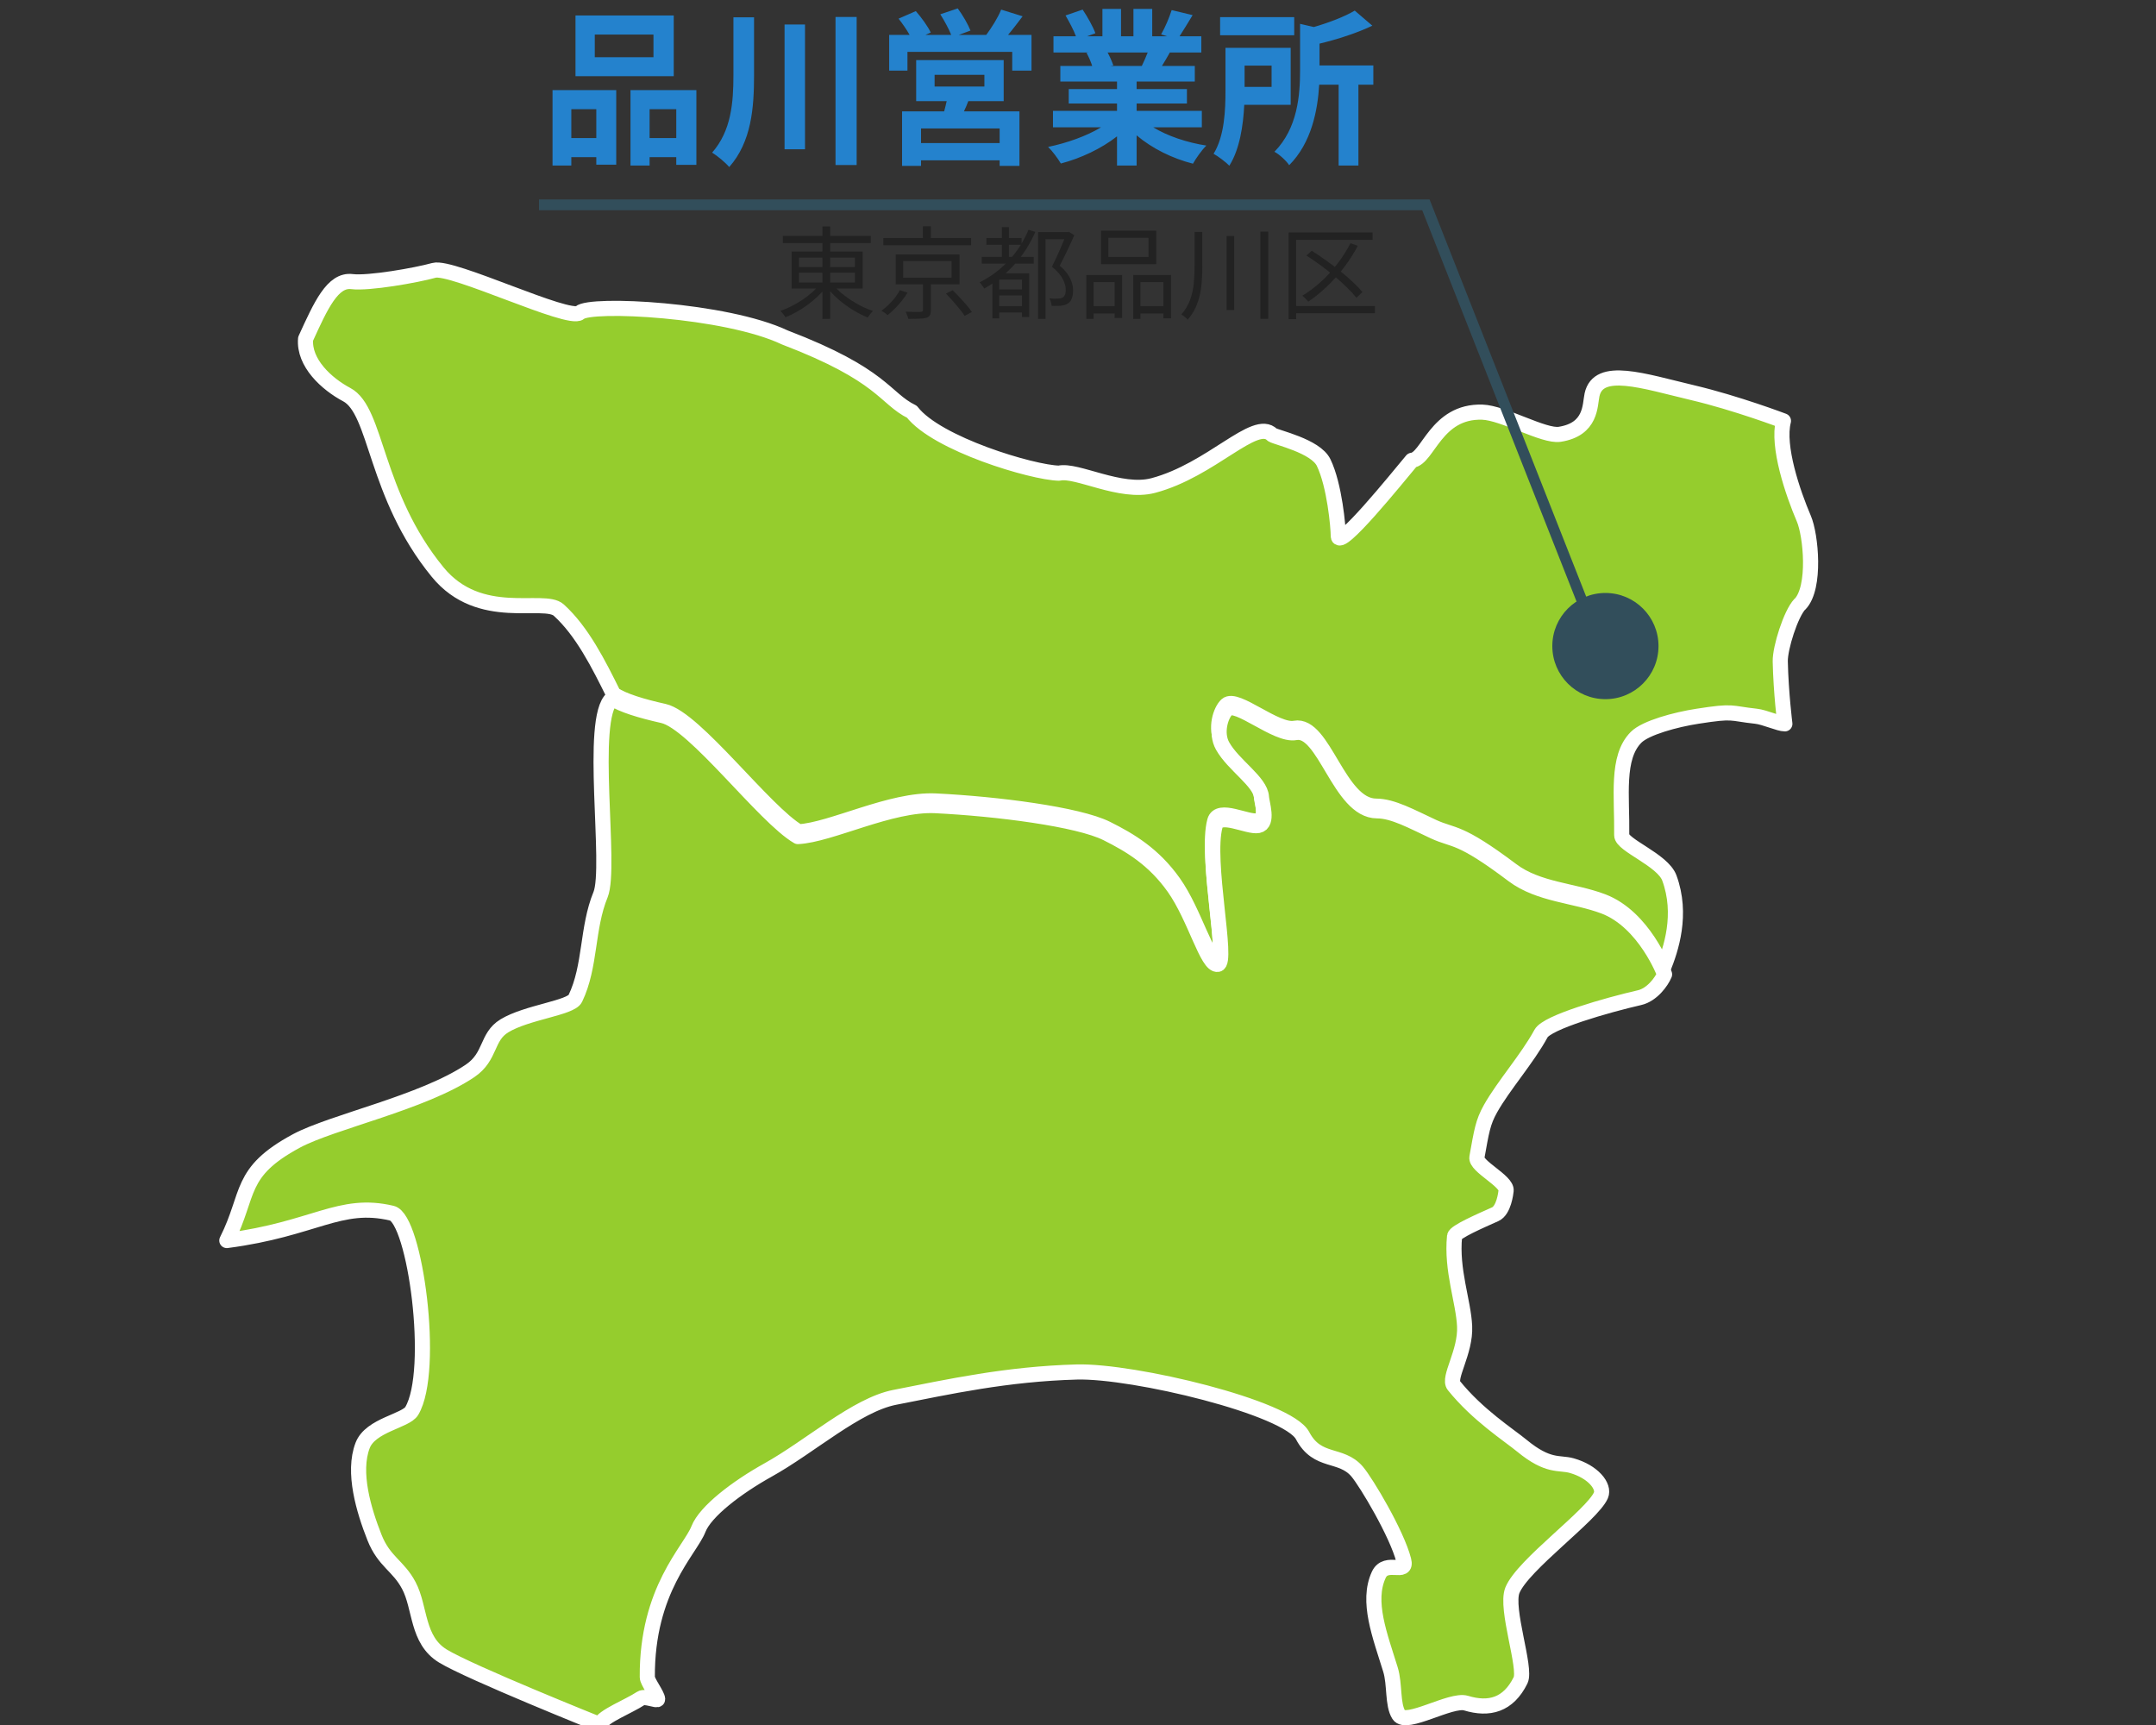 <svg width="200" height="160" viewBox="0 0 200 160" fill="none" xmlns="http://www.w3.org/2000/svg">
<rect x="0" y="0" width="200" height="160" fill="#333333" stroke="none"/>
<g clip-path="url(#clip0_2147_74)">
<g clip-path="url(#clip1_2147_74)">
<path d="M166.986 56.031C168.462 54.482 167.984 49.624 167.333 48.109C166.309 45.716 164.833 41.398 165.44 39.039C165.44 39.039 161.064 37.376 157.001 36.419C152.442 35.339 148.275 33.903 147.684 36.619C147.476 37.576 147.649 39.822 144.68 40.284C143.212 40.51 139.453 38.29 137.508 38.229C133.201 38.09 132.463 42.547 130.978 42.695C129.546 44.41 124.145 51.104 124.145 49.711C124.145 48.91 123.806 45.019 122.79 42.913C122.044 41.354 118.406 40.588 118.015 40.327C116.426 38.717 112.38 43.609 106.97 45.037C103.923 45.837 99.885 43.505 98.236 43.888C95.778 43.835 86.904 41.189 84.595 38.194C82.016 36.923 81.964 34.799 72.804 31.3C67.325 28.706 54.735 28.079 53.771 29.01C52.781 29.846 41.91 24.606 40.26 25.076C38.611 25.537 34.191 26.312 32.654 26.12C30.857 25.894 29.763 28.331 28.348 31.43C28.157 33.65 30.293 35.609 32.159 36.601C34.999 38.099 34.703 45.864 40.599 53.063C44.506 57.833 50.454 55.335 51.835 56.588C53.997 58.547 55.525 61.585 56.914 64.397C57.861 65.006 59.493 65.511 61.603 65.981C64.494 66.634 70.963 75.348 74.089 77.15C77.119 76.993 82.676 74.086 86.809 74.295C92.496 74.573 100.007 75.539 102.655 76.854C104.869 77.959 107.023 79.257 108.872 81.859C110.826 84.61 111.946 89.128 112.927 88.954C113.943 88.823 111.798 79.37 112.684 76.149C113.048 74.826 115.679 76.323 116.669 76.131C117.65 75.94 116.99 74.042 116.964 73.502C116.895 72.083 114.368 70.56 113.37 68.784C112.684 67.557 113.222 65.894 113.786 65.38C114.689 64.562 118.362 67.888 120.107 67.548C122.79 67.034 124.162 74.756 127.644 74.773C129.172 74.773 130.9 75.748 132.932 76.689C134.86 77.576 135.242 76.958 140.234 80.71C142.657 82.538 145.956 82.573 148.674 83.609C152.46 85.054 154.266 89.885 154.266 89.885C155.012 88.049 156.098 84.81 154.856 81.433C154.24 79.753 150.419 78.386 150.437 77.463C150.489 73.859 149.907 70.255 151.774 68.384C152.651 67.504 155.438 66.747 157.47 66.434C160.925 65.894 160.404 66.164 162.896 66.434C163.704 66.521 165.058 67.148 165.571 67.139C165.571 67.139 165.206 64.231 165.145 61.35C165.119 60.096 166.126 56.919 166.96 56.04L166.986 56.031Z" fill="#95CD2D" stroke="white" stroke-width="1.404" stroke-linecap="round" stroke-linejoin="round"/>
<path d="M148.822 84.08C146.087 83.04 142.787 82.996 140.357 81.169C135.35 77.393 134.967 78.022 133.033 77.13C130.995 76.186 129.271 75.207 127.73 75.207C124.246 75.189 122.862 67.435 120.171 67.951C118.42 68.283 114.737 64.952 113.831 65.774C113.265 66.29 112.725 67.968 113.413 69.192C114.406 70.976 116.94 72.506 117.018 73.931C117.044 74.473 117.706 76.379 116.722 76.571C115.738 76.763 113.1 75.259 112.725 76.588C111.828 79.823 113.979 89.317 112.969 89.448C111.985 89.632 110.861 85.094 108.902 82.323C107.047 79.709 104.887 78.407 102.667 77.296C100.011 75.968 92.478 75.006 86.774 74.726C82.629 74.525 77.046 77.445 74.016 77.594C70.889 75.784 64.402 67.033 61.493 66.377C59.368 65.897 57.74 65.398 56.79 64.786C54.596 66.631 56.755 80.417 55.711 82.979C54.43 86.091 54.813 89.614 53.368 92.613C52.941 93.496 48.857 93.889 46.793 95.148C45.095 96.18 45.574 97.998 43.606 99.327C39.234 102.273 30.813 104.048 27.504 105.822C22.078 108.742 23.228 110.718 21.042 115.063C29.202 113.996 31.51 111.382 36.352 112.528C38.502 113.035 40.418 127.127 38.198 130.869C37.64 131.804 34.375 132.171 33.643 134.06C32.676 136.56 33.748 140.101 34.74 142.61C35.637 144.865 36.952 145.215 37.928 147.068C39.016 149.123 38.651 152.112 41.08 153.599C43.58 155.128 55.623 159.954 55.623 159.954C55.963 159.167 58.314 158.284 59.455 157.524C59.838 157.27 61.014 157.821 61.005 157.603C60.988 157.192 60.047 155.985 60.047 155.566C59.995 147.418 64.01 143.825 64.793 141.823C65.438 140.179 68.355 137.959 71.229 136.359C75.165 134.173 79.433 130.309 82.994 129.61C87.984 128.631 93.383 127.433 99.897 127.258C105.131 127.118 119.457 130.545 120.833 133.159C122.209 135.773 124.386 134.733 125.892 136.49C126.754 137.504 129.585 142.26 130.212 144.708C130.586 146.168 128.583 144.603 127.904 146.063C126.754 148.537 128.008 151.693 128.984 154.849C129.411 156.23 129.149 158.11 129.759 159.062C130.438 160.129 134.592 157.55 135.994 157.97C138.128 158.617 139.913 158.162 141.054 155.854C141.611 154.718 139.617 149.21 140.296 147.505C141.254 145.136 147.707 140.546 148.508 138.693C148.865 137.863 147.785 136.499 145.791 135.939C144.624 135.616 143.64 136.123 141.176 134.095C139.93 133.072 137.065 131.245 134.862 128.508C134.287 127.8 135.977 125.422 135.864 123.01C135.759 120.71 134.618 117.808 134.932 114.669C134.975 114.259 137.318 113.244 138.703 112.624C139.504 112.265 139.687 110.665 139.713 110.438C139.826 109.546 136.856 108.174 137.004 107.343C137.44 104.931 137.544 104.118 138.267 102.832C139.469 100.691 141.69 98.19 142.952 95.865C143.527 94.807 149.057 93.234 152.096 92.534C153.237 92.272 154.125 91.074 154.413 90.375C154.413 90.375 152.601 85.523 148.804 84.072L148.822 84.08Z" fill="#95CD2D" stroke="white" stroke-width="1.404" stroke-linecap="round" stroke-linejoin="round"/>
</g>
<circle cx="4.925" cy="4.925" r="4.925" transform="matrix(1 0 0 -1 144 64.85)" fill="#324E5B"/>
<path d="M50 19H132.273L148.487 60.112" stroke="#324E5B"/>
<path d="M60.618 5.307V3.207H55.175V5.307H60.618ZM62.5 1.434V7.064H53.386V1.434H62.5ZM55.315 10.128H52.998V12.803H55.315V10.128ZM51.256 15.353V8.355H57.165V15.275H55.315V14.575H52.998V15.353H51.256ZM60.26 12.803H62.733V10.128H60.26V12.803ZM58.487 8.355H64.599V15.291H62.733V14.575H60.26V15.353H58.487V8.355ZM68.036 1.605H69.949V6.971C69.949 9.988 69.716 13.145 67.647 15.493C67.29 15.073 66.543 14.451 66.061 14.155C67.834 12.134 68.036 9.521 68.036 6.955V1.605ZM72.779 2.274H74.677V13.845H72.779V2.274ZM77.507 1.574H79.467V15.306H77.507V1.574ZM92.732 13.269V11.916H85.439V13.269H92.732ZM86.698 6.939V8.028H91.317V6.939H86.698ZM93.106 9.381H89.824C89.7 9.723 89.56 10.034 89.42 10.33H94.568V15.384H92.732V14.871H85.439V15.384H83.681V10.33H87.585C87.662 10.019 87.756 9.692 87.818 9.381H84.988V5.571H93.106V9.381ZM93.51 3.238H95.687V6.551H93.899V4.809H84.179V6.551H82.484V3.238H84.381C84.101 2.74 83.712 2.181 83.355 1.73L84.957 1.03C85.47 1.621 86.076 2.445 86.341 3.02L85.843 3.238H88.238C88.02 2.678 87.6 1.916 87.227 1.325L88.844 0.781C89.296 1.387 89.809 2.274 90.026 2.834L88.938 3.238H91.488C91.986 2.569 92.577 1.636 92.872 0.89L94.863 1.512C94.412 2.103 93.945 2.725 93.51 3.238ZM106.465 4.871H102.748C102.966 5.275 103.168 5.742 103.277 6.069L103.012 6.115H105.92C106.107 5.742 106.294 5.291 106.465 4.871ZM111.488 11.807H106.978C108.3 12.616 110.104 13.222 111.908 13.502C111.488 13.907 110.944 14.684 110.664 15.182C108.751 14.7 106.869 13.767 105.438 12.554V15.353H103.619V12.647C102.172 13.782 100.26 14.684 98.409 15.166C98.144 14.715 97.616 14 97.227 13.627C98.969 13.269 100.804 12.616 102.141 11.807H97.678V10.283H103.619V9.599H99.14V8.261H103.619V7.562H98.362V6.115H101.317C101.193 5.726 100.99 5.26 100.788 4.902L100.975 4.871H97.725V3.363H99.808C99.591 2.772 99.186 2.025 98.844 1.434L100.431 0.89C100.882 1.559 101.395 2.476 101.613 3.083L100.851 3.363H102.266V0.828H103.992V3.363H105.143V0.828H106.885V3.363H108.269L107.709 3.191C108.082 2.554 108.471 1.621 108.689 0.936L110.633 1.403C110.197 2.118 109.777 2.818 109.42 3.363H111.441V4.871H108.518C108.269 5.322 108.02 5.742 107.787 6.115H110.835V7.562H105.438V8.261H110.104V9.599H105.438V10.283H111.488V11.807ZM120.057 1.59V3.269H113.183V1.59H120.057ZM117.958 6.084H115.454V8.059H117.958V6.084ZM119.73 9.723H115.423C115.329 11.621 115.003 13.845 114.038 15.369C113.743 15.057 112.981 14.482 112.577 14.264C113.603 12.6 113.681 10.174 113.681 8.386V4.436H119.73V9.723ZM127.397 6.069V7.857H126.013V15.353H124.178V7.857H122.374C122.234 10.236 121.659 13.254 119.59 15.322C119.342 14.933 118.657 14.296 118.222 14.078C120.384 11.885 120.601 8.806 120.601 6.504V2.212L121.877 2.507C123.323 2.087 124.769 1.527 125.671 0.983L127.304 2.383C125.873 3.067 124.085 3.642 122.405 4.047V6.069H127.397Z" fill="#2482CD"/>
<path d="M72.623 21.881H80.778V22.544H72.623V21.881ZM76.29 21.004H77.008V29.579H76.29V21.004ZM76.066 26.341L76.654 26.603C76.436 26.895 76.181 27.181 75.888 27.461C75.596 27.741 75.282 28.006 74.946 28.254C74.616 28.497 74.274 28.718 73.92 28.917C73.565 29.116 73.217 29.287 72.874 29.43C72.837 29.374 72.79 29.309 72.734 29.234C72.678 29.16 72.619 29.085 72.557 29.01C72.501 28.942 72.445 28.886 72.389 28.842C72.725 28.724 73.067 28.578 73.416 28.404C73.77 28.223 74.112 28.024 74.442 27.806C74.772 27.582 75.077 27.346 75.357 27.097C75.636 26.849 75.873 26.596 76.066 26.341ZM77.241 26.351C77.447 26.612 77.689 26.867 77.969 27.116C78.255 27.359 78.567 27.592 78.902 27.816C79.238 28.034 79.584 28.233 79.938 28.413C80.293 28.587 80.641 28.73 80.983 28.842C80.933 28.892 80.877 28.951 80.815 29.02C80.753 29.094 80.694 29.169 80.638 29.244C80.582 29.318 80.532 29.387 80.489 29.449C80.147 29.312 79.795 29.141 79.434 28.936C79.08 28.736 78.731 28.512 78.389 28.264C78.053 28.015 77.739 27.75 77.447 27.471C77.154 27.191 76.896 26.904 76.672 26.612L77.241 26.351ZM74.115 25.296V26.201H79.304V25.296H74.115ZM74.115 23.887V24.774H79.304V23.887H74.115ZM73.434 23.328H80.022V26.761H73.434V23.328ZM81.944 22.077H90.081V22.749H81.944V22.077ZM85.611 20.985H86.349V22.422H85.611V20.985ZM83.782 24.214V25.754H88.271V24.214H83.782ZM83.092 23.598H89.008V26.369H83.092V23.598ZM87.748 27.228L88.373 26.92C88.585 27.125 88.803 27.349 89.027 27.592C89.257 27.834 89.471 28.074 89.671 28.31C89.87 28.541 90.031 28.749 90.156 28.936L89.484 29.299C89.372 29.113 89.216 28.901 89.017 28.665C88.824 28.422 88.616 28.177 88.392 27.928C88.168 27.673 87.954 27.439 87.748 27.228ZM85.621 26.108H86.349V28.768C86.349 28.973 86.321 29.128 86.265 29.234C86.209 29.34 86.097 29.421 85.929 29.477C85.767 29.526 85.549 29.555 85.275 29.561C85.008 29.573 84.669 29.579 84.258 29.579C84.24 29.48 84.206 29.368 84.156 29.244C84.112 29.125 84.066 29.016 84.016 28.917C84.234 28.923 84.436 28.926 84.622 28.926C84.815 28.926 84.98 28.926 85.117 28.926C85.26 28.926 85.359 28.926 85.415 28.926C85.496 28.92 85.549 28.904 85.574 28.88C85.605 28.855 85.621 28.811 85.621 28.749V26.108ZM83.475 26.911L84.184 27.144C84.041 27.387 83.867 27.635 83.661 27.89C83.462 28.145 83.248 28.388 83.017 28.618C82.793 28.848 82.563 29.054 82.327 29.234C82.258 29.16 82.168 29.082 82.056 29.001C81.944 28.926 81.848 28.867 81.767 28.824C81.997 28.656 82.221 28.466 82.439 28.254C82.657 28.043 82.856 27.822 83.036 27.592C83.216 27.355 83.363 27.128 83.475 26.911ZM91.499 22.077H94.765V22.702H91.499V22.077ZM92.479 28.394H95.101V28.982H92.479V28.394ZM92.479 26.845H95.111V27.405H92.479V26.845ZM91.07 23.822H95.894V24.447H91.07V23.822ZM92.936 21.069H93.59V24.214H92.936V21.069ZM95.409 21.312L96.044 21.508C95.534 22.671 94.871 23.698 94.056 24.587C93.247 25.471 92.33 26.195 91.303 26.761C91.278 26.712 91.238 26.652 91.182 26.584C91.132 26.509 91.079 26.435 91.023 26.36C90.968 26.285 90.915 26.23 90.865 26.192C91.885 25.682 92.784 25.013 93.561 24.186C94.339 23.359 94.955 22.401 95.409 21.312ZM92.694 25.352H95.073V25.931H92.694V29.533H92.059V25.763L92.442 25.352H92.694ZM94.803 25.352H95.474V29.402H94.803V25.352ZM96.296 21.527H99.076V22.189H96.986V29.579H96.296V21.527ZM98.908 21.527H99.039L99.151 21.499L99.655 21.816C99.462 22.264 99.244 22.74 99.002 23.244C98.765 23.741 98.532 24.208 98.302 24.643C98.638 24.929 98.893 25.206 99.067 25.474C99.241 25.735 99.362 25.984 99.431 26.22C99.505 26.457 99.543 26.687 99.543 26.911C99.543 27.203 99.505 27.455 99.431 27.666C99.362 27.878 99.241 28.037 99.067 28.142C98.905 28.254 98.694 28.326 98.432 28.357C98.308 28.369 98.168 28.376 98.013 28.376C97.857 28.376 97.704 28.373 97.555 28.366C97.549 28.267 97.527 28.152 97.49 28.021C97.459 27.89 97.412 27.775 97.35 27.676C97.505 27.688 97.652 27.698 97.788 27.704C97.925 27.704 98.044 27.701 98.143 27.695C98.23 27.695 98.311 27.685 98.386 27.666C98.46 27.648 98.526 27.623 98.582 27.592C98.687 27.53 98.762 27.433 98.806 27.303C98.849 27.172 98.868 27.023 98.862 26.855C98.862 26.556 98.771 26.233 98.591 25.884C98.411 25.53 98.075 25.147 97.583 24.736C97.708 24.494 97.832 24.239 97.957 23.971C98.081 23.698 98.202 23.427 98.32 23.16C98.439 22.892 98.547 22.637 98.647 22.394C98.746 22.152 98.834 21.937 98.908 21.751V21.527ZM102.818 22.058V23.831H106.541V22.058H102.818ZM102.137 21.396H107.26V24.503H102.137V21.396ZM100.774 25.502H104.096V29.495H103.397V26.164H101.446V29.579H100.774V25.502ZM105.123 25.502H108.631V29.523H107.922V26.164H105.795V29.579H105.123V25.502ZM101.082 28.394H103.686V29.076H101.082V28.394ZM105.459 28.394H108.23V29.076H105.459V28.394ZM110.815 21.508H111.533V24.68C111.533 25.128 111.518 25.573 111.487 26.015C111.462 26.457 111.403 26.892 111.309 27.321C111.216 27.744 111.079 28.152 110.899 28.544C110.725 28.936 110.482 29.306 110.171 29.654C110.134 29.598 110.078 29.539 110.003 29.477C109.935 29.421 109.863 29.362 109.788 29.299C109.714 29.244 109.648 29.2 109.592 29.169C109.959 28.74 110.23 28.282 110.404 27.797C110.578 27.312 110.69 26.805 110.74 26.276C110.79 25.747 110.815 25.215 110.815 24.68V21.508ZM113.782 21.89H114.491V28.758H113.782V21.89ZM116.917 21.48H117.645V29.57H116.917V21.48ZM125.278 22.562L125.959 22.796C125.586 23.505 125.154 24.18 124.662 24.82C124.177 25.455 123.654 26.04 123.094 26.575C122.541 27.104 121.965 27.57 121.368 27.974C121.325 27.925 121.269 27.866 121.2 27.797C121.138 27.729 121.07 27.66 120.995 27.592C120.927 27.523 120.864 27.471 120.808 27.433C121.412 27.066 121.99 26.631 122.544 26.127C123.098 25.623 123.605 25.069 124.065 24.466C124.531 23.856 124.936 23.222 125.278 22.562ZM121.191 23.701L121.685 23.262C122.108 23.523 122.544 23.816 122.992 24.139C123.446 24.463 123.888 24.796 124.317 25.138C124.746 25.48 125.138 25.819 125.493 26.155C125.847 26.485 126.146 26.796 126.388 27.088L125.828 27.62C125.598 27.328 125.309 27.013 124.961 26.677C124.619 26.335 124.239 25.99 123.822 25.642C123.406 25.287 122.97 24.945 122.516 24.615C122.068 24.285 121.626 23.981 121.191 23.701ZM119.539 21.564H127.331V22.245H120.239V29.598H119.539V21.564ZM119.987 28.385H127.545V29.057H119.987V28.385Z" fill="#222222"/>
</g>
<defs>
<clipPath id="clip0_2147_74">
<rect width="200" height="160" fill="white"/>
</clipPath>
<clipPath id="clip1_2147_74">
<rect width="149" height="137" fill="white" transform="translate(20 24)"/>
</clipPath>
</defs>
</svg>
